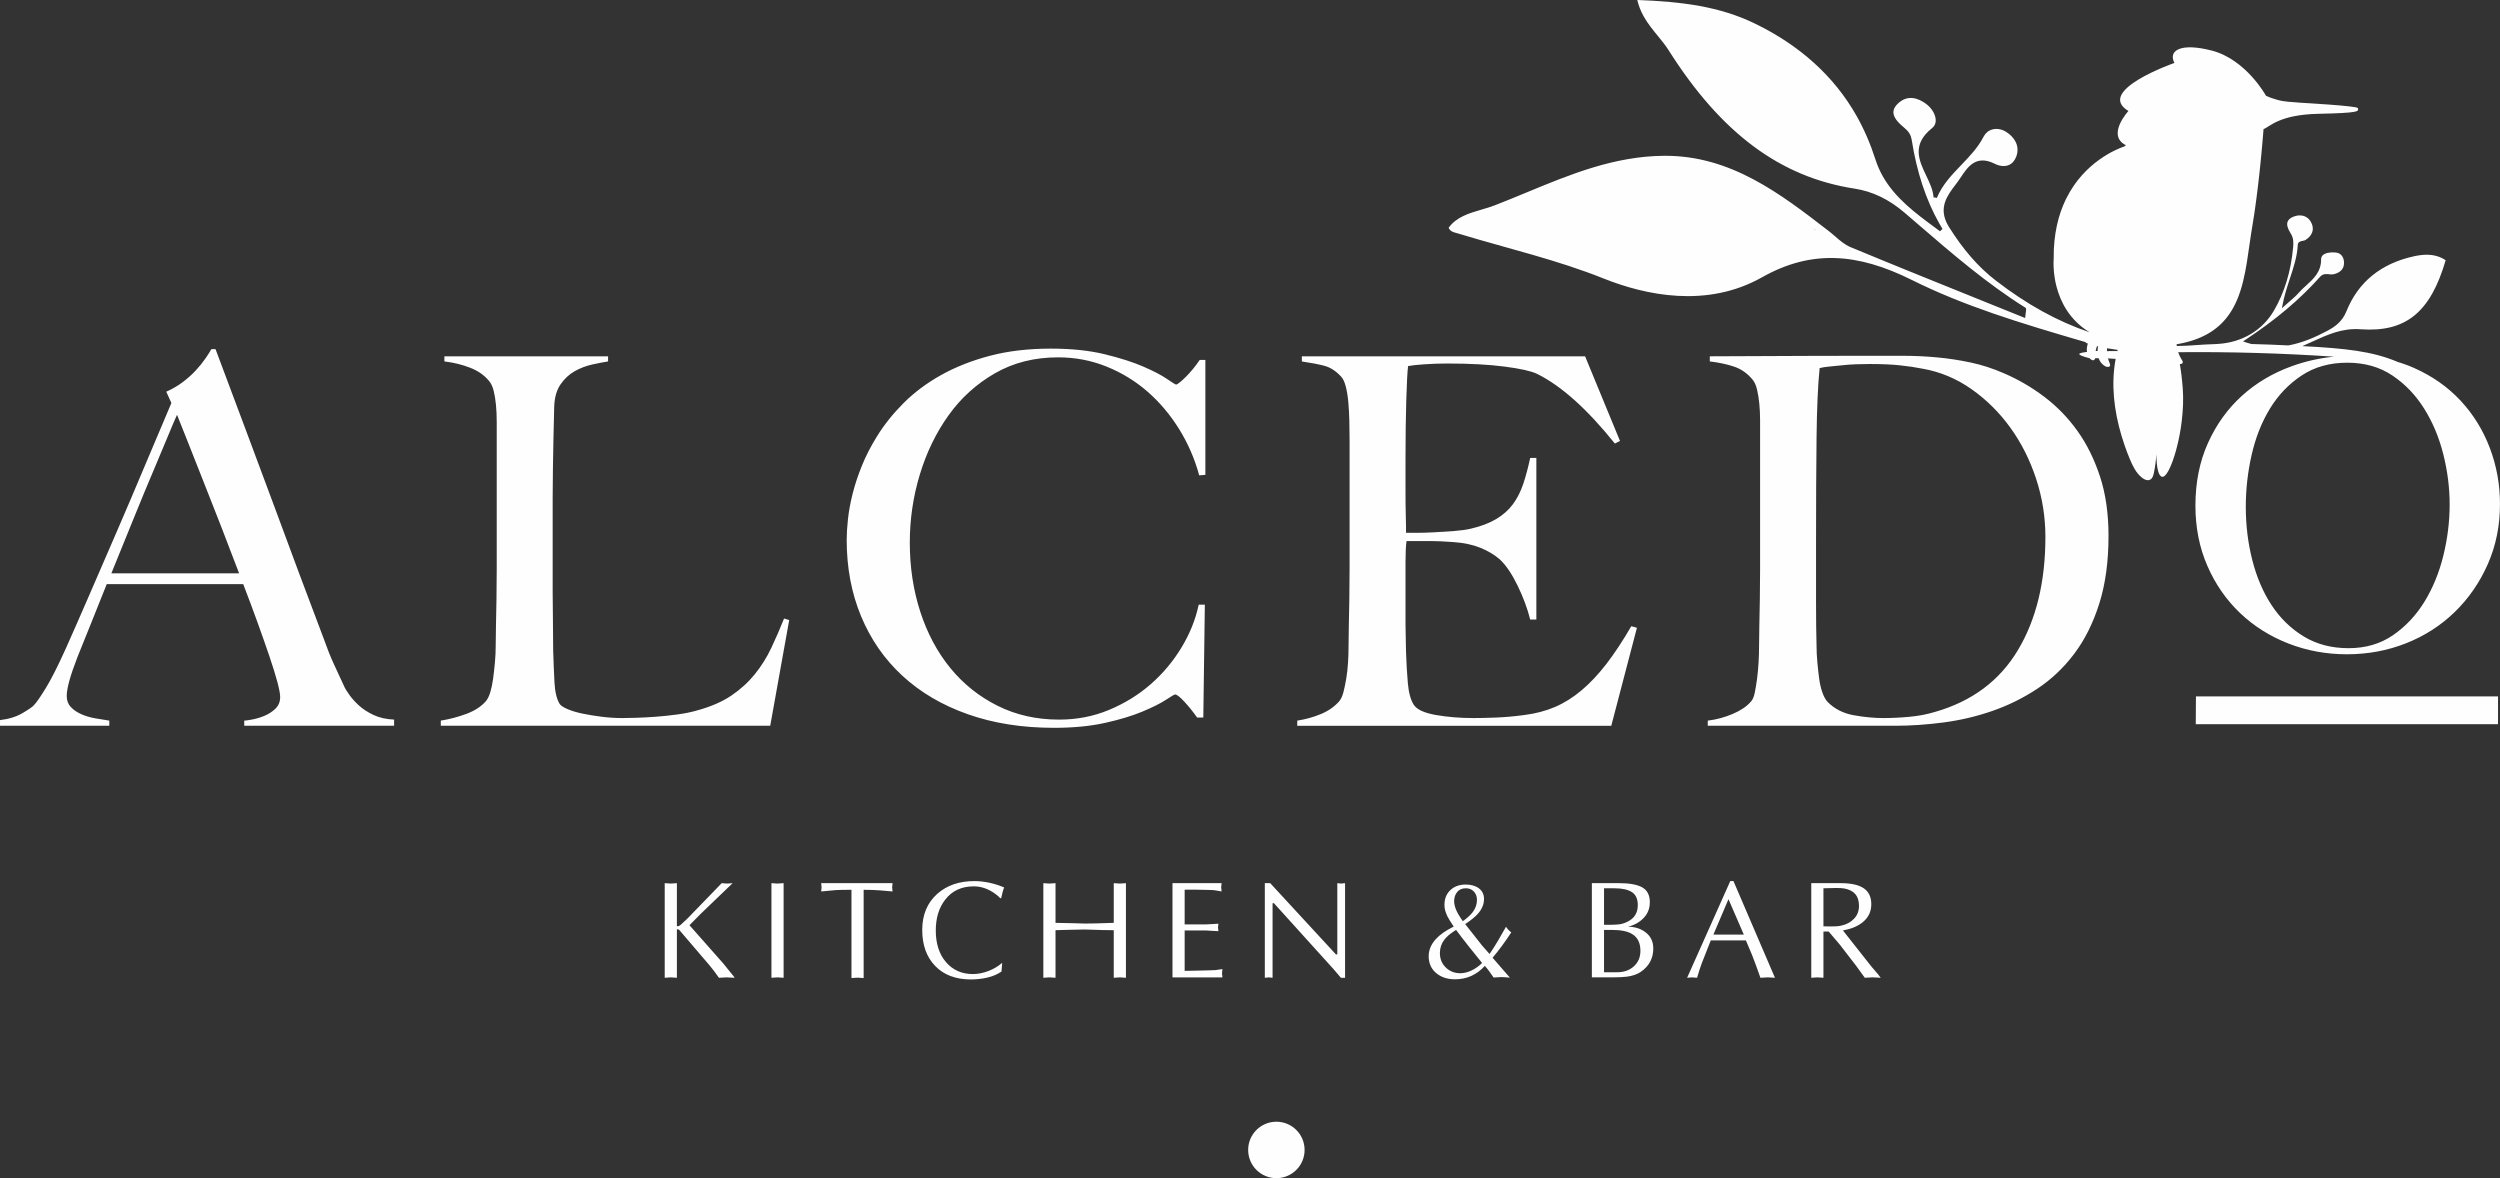 <?xml version="1.0" encoding="UTF-8"?> <!-- Creator: CorelDRAW 2020 (64-Bit) --> <svg xmlns="http://www.w3.org/2000/svg" xmlns:xlink="http://www.w3.org/1999/xlink" xmlns:xodm="http://www.corel.com/coreldraw/odm/2003" xml:space="preserve" width="91.88mm" height="43.3mm" style="shape-rendering:geometricPrecision; text-rendering:geometricPrecision; image-rendering:optimizeQuality; fill-rule:evenodd; clip-rule:evenodd" viewBox="0 0 9186.94 4329.46"><rect x="0" y="0" width="9186.94" height="4329.46" fill="#333333" stroke="none"/> <defs> <style type="text/css"> <![CDATA[ .fil0 {fill:#FEFEFE} ]]> </style> </defs> <g id="Слой_x0020_1">  <path class="fil0" d="M4794.09 4224.81c-0.51,-57.27 -47.36,-103.28 -104.63,-102.75 -57.27,0.52 -103.27,47.37 -102.74,104.64 0.52,57.27 47.36,103.28 104.64,102.75 57.26,-0.52 103.26,-47.37 102.73,-104.64zm3216.18 -2886.85c4.79,0.21 9.7,-1.33 10.81,-5.72 0.91,-3.61 -1.41,-7.15 -3.46,-10.24 -5.69,-8.61 -10.15,-17.97 -13.35,-27.76 188.72,-1.83 380.06,3.58 572.8,16.41 -53.52,5.23 -105.18,16.84 -154.94,34.85 -70.13,25.37 -131.32,61.67 -183.55,108.94 -52.23,47.25 -93.77,104.96 -124.61,173.11 -30.85,68.14 -46.26,144.99 -46.26,230.56 0,80.57 14.68,154.44 44.01,221.6 29.36,67.15 69.4,124.85 120.14,173.11 50.73,48.24 109.94,85.55 177.59,111.92 67.65,26.37 139.28,39.55 214.88,39.55 76.61,0 148.99,-13.43 217.13,-40.29 68.14,-26.87 127.84,-65.17 179.08,-114.92 51.23,-49.74 91.77,-108.45 121.63,-176.09 29.84,-67.65 44.76,-141.27 44.76,-220.85 0,-71.64 -12.44,-140.28 -37.31,-205.95 -24.88,-65.66 -60.68,-123.62 -107.45,-173.86 -46.76,-50.23 -103.72,-90.28 -170.87,-120.13 -19.96,-8.87 -40.7,-16.43 -62.19,-22.66l-0.63 -0.68c-90.99,-37.92 -188.17,-48.86 -347.82,-57 12.36,-5.36 24.33,-10.85 36.06,-16.2 56.85,-26.05 110.57,-50.62 177.19,-45.77 166.28,12.13 257.23,-61.36 313.39,-253.62 -9.19,-6.12 -19.05,-10.87 -29.32,-14.18 -24.44,-7.85 -51.92,-8.02 -86.5,-0.51 -121.62,26.48 -205.35,94.49 -248.8,202.15 -15.62,38.71 -42.85,57.36 -69.96,71.78 -42.73,22.71 -90.46,44.25 -143.47,53.79 -44.94,-2.17 -90.28,-4.1 -135.65,-5.12 -5.83,-1.53 -11.72,-3.24 -17.66,-5.14l-13.36 -4.48 6.74 -4.44c112.56,-74.09 203.03,-150.37 276.65,-233.17 10.24,-11.55 22.47,-10.26 33.24,-9.14 5.36,0.56 10.42,1.1 15.01,0.16 18.4,-3.84 40.22,-14.39 39.59,-42.9 -0.39,-18.09 -8.75,-31.07 -22.92,-35.64 -2.83,-0.9 -5.89,-1.47 -9.15,-1.73 -20.21,-1.58 -37.27,2.13 -45.63,9.92 -4.48,4.15 -6.6,9.36 -6.57,15.96 0.18,45.7 -27.93,71.17 -55.12,95.81 -9.73,8.8 -19.78,17.92 -28.22,27.75 -8.27,9.61 -18,18.03 -30.3,28.7 -6.41,5.54 -13.57,11.77 -21.69,19.11l-8.71 7.95 2.21 -11.61c6.77,-35.59 17.36,-67.77 27.6,-98.9 13.64,-41.45 26.51,-80.6 28.46,-122.25 0.58,-11.96 10.93,-13.84 18.49,-15.22 3.57,-0.65 7.26,-1.3 9.58,-2.78 27.39,-17.32 34.59,-41.88 19.83,-67.39 -5.99,-10.29 -14.78,-17.54 -25.43,-20.97 -11.57,-3.71 -24.72,-2.91 -38.02,2.35 -11.98,4.72 -19.41,11.3 -22.06,19.52 -3.39,10.33 0.37,24.16 11.11,41.13 11.46,18.1 11.16,33.23 9.45,52.63 -7.56,86.2 -32.03,166.6 -70.73,232.51 -42.23,71.85 -116.49,116.26 -203.79,121.84l-10.52 0.66c-25.92,0.81 -51.7,2.15 -77.34,4.13l-9.43 0.67 -20.85 1.21c-11.66,0.56 -23.29,0.89 -34.86,1.06 -0.27,-2.17 -0.48,-4.32 -0.63,-6.5l5.87 -1 3.41 -0.65c2.67,-0.5 5.33,-0.98 7.94,-1.52l3.94 -0.86c2.46,-0.52 4.92,-1.05 7.33,-1.62l3.18 -0.78c2.47,-0.59 4.93,-1.19 7.35,-1.83l4.77 -1.3 5.42 -1.52 4.9 -1.51 5.23 -1.63 4.13 -1.4 5.69 -1.97 3.98 -1.49 5.2 -1.98 3.74 -1.53 5.56 -2.34 3.5 -1.57 4.81 -2.19 4.11 -2.01 4.45 -2.21 3.49 -1.85 4.61 -2.5 3.34 -1.92 4.58 -2.71 2.97 -1.84 4.33 -2.75 3.42 -2.29 3.66 -2.53 3.33 -2.4 3.59 -2.67 3.45 -2.67 3.08 -2.48 3.24 -2.7 3.4 -2.93 2.84 -2.55 3.04 -2.81 3.12 -3 2.65 -2.63 3.26 -3.35 2.24 -2.4 3.11 -3.42 2.65 -3.03 2.38 -2.81 2.79 -3.42 2.45 -3.09 2.3 -3.01 2.39 -3.21 2.67 -3.77 1.93 -2.78 2.27 -3.4 2.2 -3.37 2.28 -3.67 1.81 -2.96 2.41 -4.17 1.62 -2.82 1.93 -3.54 2.01 -3.76 1.62 -3.17 1.93 -3.84 1.82 -3.82 1.59 -3.37 2.61 -5.85 0.52 -1.18 2.78 -6.65 0.38 -0.91 2.49 -6.34 0.53 -1.38 2.54 -6.92 0.25 -0.66 0.2 -0.56 2.51 -7.3 0.12 -0.37 2.45 -7.58 0.05 -0.17 2.38 -7.83 0.01 -0.03 2.25 -7.89 0.06 -0.22 2.08 -7.75 0.11 -0.44 1.93 -7.61 0.16 -0.63c10.67,-43.6 17.02,-89.93 23.6,-136.05l0.18 -1.3 0.09 -0.59 0.09 -0.69 0.38 -2.58 0.18 -1.3 0.18 -1.28 0.37 -2.58 0.06 -0.34 0.13 -0.95c1.11,-7.74 2.24,-15.46 3.42,-23.16l0.19 -1.29c1.38,-8.98 2.8,-17.92 4.32,-26.81 2.48,-14.58 4.84,-29.47 7.12,-44.57l0.05 -0.28 0.2 -1.39 0.01 -0.04 0.49 -3.31 0.13 -0.84 0.03 -0.14 0.1 -0.69 0.1 -0.74 0.02 -0.1 0.12 -0.84 0.07 -0.49 0.06 -0.35 0.12 -0.84 0.03 -0.25 0.1 -0.59 0.12 -0.84 0 -0.01 0.49 -3.36 0.12 -0.84 0.01 -0.11 0.12 -0.74 0.09 -0.69 0.03 -0.15 0.12 -0.85 0.24 -1.68 0.02 -0.21 2.35 -16.75 0.08 -0.64 0.19 -1.45 0.07 -0.47 0.12 -0.85 0.02 -0.13 0.1 -0.72 0.09 -0.74 0.02 -0.11 0.11 -0.85 0.06 -0.49 0.17 -1.22 0.03 -0.24 0.08 -0.61 0.11 -0.85 0.21 -1.51 0.2 -1.5 0.2 -1.5 0.2 -1.51 0.01 -0.07 0.2 -1.44 0.19 -1.51 0.2 -1.5 0.2 -1.51 0.01 -0.15 0.19 -1.36 0.2 -1.51 0.19 -1.51 0.2 -1.5 0.02 -0.23 0.18 -1.29 0.19 -1.51 0.19 -1.51 0.2 -1.52 0.03 -0.29 0.16 -1.21 0.2 -1.52 0.19 -1.51 0.18 -1.51 0.05 -0.37 0.14 -1.15 0.2 -1.5 0.19 -1.52 0.18 -1.51 0.05 -0.45 0.14 -1.07 0.18 -1.51 0.2 -1.51 0.18 -1.52 0.06 -0.51 0.12 -1 0.19 -1.52 0.19 -1.51 0.18 -1.51 0.07 -0.58 0.11 -0.93 0.18 -1.52 0.18 -1.51 0.19 -1.51 0.08 -0.65 0.1 -0.86 0.17 -1.51 0.18 -1.52 0.18 -1.51 0.09 -0.72 0.09 -0.79 0.18 -1.5 0.17 -1.52 0.18 -1.51 0.09 -0.79 0.09 -0.72 0.17 -1.51 0.18 -1.5 0.17 -1.51 0.1 -0.86 0.07 -0.65 0.18 -1.51 0.17 -1.5 0.17 -1.5 0.11 -0.93 0.06 -0.58c1.06,-9.34 2.09,-18.63 3.08,-27.87l0.2 -1.82 0.2 -1.96 0.4 -3.76 0.04 -0.29 0.36 -3.48 0.28 -2.51 0.12 -1.23 0.38 -3.74 0.39 -3.74 0.33 -3.18 0.05 -0.54 0.39 -3.72 0.17 -1.65 0.2 -2.05 0.36 -3.7 0.02 -0.14 0.36 -3.53 0.23 -2.32 0.13 -1.35 0.36 -3.66 0.08 -0.82 0.27 -2.82 0.3 -2.96 0.06 -0.67 0.35 -3.62 0.14 -1.47 0.2 -2.13 0.34 -3.59 0.34 -3.57 0.19 -2.12 0.15 -1.45 0.32 -3.54 0.06 -0.66 0.27 -2.87 0.25 -2.73 0.07 -0.78 0.32 -3.49 0.11 -1.3 0.21 -2.18 0.3 -3.33 0.01 -0.14 0.3 -3.44 0.17 -1.9 0.15 -1.52 0.29 -3.41 0.04 -0.49 0.26 -2.89 0.22 -2.5 0.08 -0.87 0.28 -3.35 0.1 -1.1 0.19 -2.22 0.26 -3.06 0.03 -0.25 0.27 -3.28 0.14 -1.7 0.13 -1.56 0.28 -3.24 0.03 -0.36 0.24 -2.86 0.18 -2.25 0.08 -0.95 0.27 -3.17 0.07 -0.94 0.19 -2.2 0.22 -2.79 0.03 -0.34 0.26 -3.1 0.11 -1.49 0.13 -1.58 0.24 -3.06 0.01 -0.22 0.23 -2.81 0.04 -0.5c22.12,-7.54 55.68,-53.16 201.56,-56.23 154.54,-3.25 148.3,-9.11 144.93,-21.05 -2.32,-8.17 -205.44,-19.21 -212.17,-19.79 -1.62,-0.14 -3.24,-0.28 -4.86,-0.41 -25.3,-2.24 -53.14,-2.8 -77.52,-9.7 -14.81,-4.2 -29.46,-8.96 -43.44,-15.45l0.04 -0.79c0,0 -73.26,-132.94 -199.36,-165.35 -7.82,-2.06 -15.34,-3.79 -22.5,-5.2 -99.44,-20.41 -135.96,9.56 -114.06,50.78 0,0 -293.25,102.13 -169.13,176.58 0,0 -82.33,89.61 -9.25,125.75 -1.48,1.33 -3.08,2.69 -4.75,4.11 -31.54,10.8 -148.1,58.46 -214.14,191.15 -0.59,1.12 -1.19,2.26 -1.71,3.38 -27.46,56.44 -45.71,128 -44.77,218.2 0,0 -1.76,17.91 0.65,45.3 0.18,2.77 0.52,5.64 0.83,8.64 0.32,2.94 0.72,6.04 1.11,9.13 0.17,1.24 0.35,2.48 0.52,3.72 0.48,3.01 0.95,6.11 1.49,9.22l0 0.15 0.34 1.91 0.16 0.92 0.2 1 0.35 1.86 0.02 0.09 0.38 1.95 0.17 0.85 0.23 1.11 0.37 1.81 0.04 0.18 0.43 1.98c0.73,3.33 1.52,6.71 2.38,10.14l0.52 2.06c14.34,55.7 46.99,122.36 120.12,167.59l0.75 0.46 1 0.62c-117.47,-39.66 -231.89,-102.86 -344.83,-190.18 -64.28,-49.69 -118.92,-112.21 -172.01,-196.75 -1.36,-2.21 -2.69,-4.41 -3.92,-6.61 -36.28,-64.24 -2.19,-109.19 27.88,-148.9l7.86 -10.41c4.21,-5.67 8.28,-11.81 12.46,-18.03 24.64,-36.87 55.24,-82.72 123.85,-48.47 17.84,8.93 35.66,10.82 50.08,5.33 12.79,-4.86 22.35,-15.05 28.49,-30.38 8,-20 6.76,-40.31 -3.62,-58.73 -7.25,-12.89 -18.86,-24.5 -33.43,-33.62 -15.9,-9.91 -34.24,-13.08 -50.26,-8.63 -14.13,3.88 -25.3,13.07 -32.27,26.57 -20.82,40.43 -51.86,72.66 -81.9,103.9 -34.12,35.48 -69.46,72.12 -89.83,121.01l-12.23 -2.11c-1.41,-26.28 -14.22,-53.19 -26.64,-79.25 -26.91,-56.38 -54.66,-114.75 21.73,-175.46 18.98,-15.1 14.5,-40.41 3.98,-59.06 -6.7,-11.79 -16.39,-22.48 -28.08,-30.89 -26.77,-19.29 -66.31,-34.69 -102.81,1.03 -16.98,16.61 -20,33.07 -9.48,51.66 5.18,9.14 13.48,18.67 25.38,29.13l4.96 4.17c8.84,7.57 17.2,14.7 23.27,25.43 3.77,6.66 6.26,14.04 7.6,22.55 18.8,119.08 52.1,219.72 101.73,307.61 3.67,6.44 7.41,12.89 11.32,19.34l-9.27 8.43 -16.97 -12.56c-72.69,-53.64 -147.83,-109.1 -193.15,-189.41 -11.15,-19.75 -20.28,-40.65 -27.16,-62.17 -18.1,-56.73 -41.36,-110.47 -69.18,-159.7 -81.79,-144.84 -207.97,-259.28 -374.98,-340 -128.83,-62.27 -265.73,-79.75 -430.94,-86.07 5.02,21.28 12.97,41.45 24.28,61.43 14.57,25.82 32.86,48.12 50.46,69.68 14.76,18.03 28.69,35.05 40.64,53.9 193.03,304.74 410.1,466.24 683.21,508.28 66.13,10.18 126.51,39.33 184.61,89.17l49.14 42.31c124.09,106.95 252.39,217.52 393.16,305.48l1.4 0.88 1.07 1.71c1.67,3 1.18,6.33 0.08,13.62 -0.56,3.65 -1.24,8.32 -1.81,13.95l-0.87 8.4 -162.71 -65.61c-157.42,-63.44 -320.19,-128.99 -479.19,-195 -20.93,-8.66 -39.25,-24.55 -56.89,-39.87 -7.68,-6.6 -15.26,-13.23 -23.07,-19.22 -176.88,-136.57 -359.85,-277.8 -603.64,-276.44 -183.78,1.02 -347.11,68.64 -505.06,134.03 -39.43,16.32 -78.85,32.66 -118.73,48.06 -15.77,6.12 -32.65,11.04 -48.9,15.77 -44.87,13.12 -91.21,26.59 -120.43,66.56 0.44,0.96 0.91,1.85 1.41,2.72 6.2,10.96 14.82,13.22 24.88,15.86l20.16 5.96c172.59,52.24 351.02,93.13 522.89,161.86 153.45,61.34 379.07,110.41 582.33,-4.32 180.72,-101.99 350.54,-89.89 550.5,9.73 190.75,95.05 393.8,157.28 639.5,228.83l-0.13 2.35 7.5 2.45c-2.01,5.94 -3.32,12.08 -3.68,18.34 -0.24,4.17 -0.04,8.39 0.63,12.52 -31.48,4.03 -47.49,8.39 10.18,23.42l1.63 1.87c3.92,4.25 10.87,7.67 15.13,3.74 1.62,-1.5 2.28,-3.59 2.55,-5.82l13.08 -0.11 0.18 0.52c4.61,12.83 13.83,24.32 26.27,29.9 5.29,2.38 13.01,2.8 15.39,-2.49 1.52,-3.38 -0.12,-7.27 -1.61,-10.68 -2.32,-5.38 -4.2,-10.93 -5.66,-16.59 9.43,0.39 18.79,1 28.1,1.85 -17.44,92.21 -6.14,189.42 21.25,281.57 3.45,11.69 7.22,23.32 11.2,34.81l0.07 0.31c5.82,16.96 12.2,33.63 18.95,50.07 10.66,25.64 23.02,52.04 44.66,69.19l0.07 0.08c0.9,0.65 1.7,1.38 2.66,2.05 1.13,0.82 2.31,1.64 3.5,2.39 7.12,4.41 15.67,7.18 23.2,3.92 1.25,-0.56 2.37,-1.19 3.4,-1.98 1.27,-0.87 2.4,-1.98 3.37,-3.15 4.56,-5.33 6.69,-13.15 8.17,-20.3 4.69,-22.84 7.69,-45.99 9.01,-69.22 0.31,21.31 1.79,47.19 6.98,64.43l-0.01 0.15c1.07,3.52 2.3,6.57 3.72,9.24 3.17,6.15 7.23,9.8 12.39,9.73 6.15,-0.09 13.44,-8.06 21.07,-21.77 1.61,-2.99 3.29,-6.07 4.91,-9.6l0.09 -0.24c15.35,-32.41 31.18,-86.54 40.62,-147.05l0 -0.07c1.43,-9.01 2.7,-18.26 3.73,-27.51l0.03 -0.62c4.67,-38.9 6.4,-79.17 3.58,-117.43 -2.65,-35.6 -6.51,-65.37 -10.83,-90.07zm-301.07 -61.29c-0.68,4.39 -1.1,8.84 -1.21,13.31l-6.96 -0.1c1.19,-6.09 2.85,-12.09 4.97,-17.93l3.86 0.93 -0.66 3.79zm33.52 13.58c-0.08,-3.51 0,-7.02 0.22,-10.53 13,2.35 26.06,4.34 39.18,6.08l-1.11 4.2c-12.78,0.2 -25.55,0.27 -38.29,0.25zm-1077.52 -449.98l5.28 6.01 0.54 -0.96 0 0 -5.82 -5.05zm35.53 2563.7c3.04,0 6.77,0.09 11.18,0.26 4.4,0.17 9.32,0.25 14.75,0.25 7.45,0 14.4,-0.17 20.84,-0.51 6.44,-0.34 12.71,-1.18 18.81,-2.54 18.98,-4.06 34.58,-12.45 46.76,-25.16 12.21,-12.72 18.31,-28.56 18.31,-47.54 0,-36.6 -18.64,-57.95 -55.91,-64.05 -7.13,-1.01 -15.93,-1.52 -26.45,-1.52 -5.42,0 -13.72,0.16 -24.9,0.51 -11.2,0.33 -18.99,0.5 -23.39,0.5l0 139.8zm-44.73 -158.61l107.77 0c38.64,0 67.1,6.36 85.4,19.07 18.31,12.71 27.46,32.12 27.46,58.21 0,27.44 -10.85,49.81 -32.54,67.1 -17.96,14.23 -41.86,24.06 -71.68,29.49l104.72 132.67 24.41 28.48 9.66 12.71 -29.48 -1.53 -28.99 1.53 -32.03 -44.22 -59.98 -77.79 -40.67 -47.78 -19.32 0 0 169.8 -22.38 -1.53 -22.36 1.53 0 -347.73zm-133.44 347.73l-26.44 -1.53 -26.95 1.53c-12.2,-34.91 -22.54,-63.04 -31.01,-84.39 -5.43,-13.56 -12.88,-31.18 -22.38,-52.87l-129.11 0c-19.67,49.14 -30.68,77.11 -33.05,83.89 -5.08,13.55 -10.85,31.35 -17.29,53.37l-18.81 -1.53 -17.79 1.53 158.6 -355.35 11.7 0 152.51 355.35zm-170.82 -288.76l-55.41 130.14 111.85 0 -56.43 -130.14zm-502 -58.97l99.64 0c38.97,0 67.6,5.25 85.91,15.77 18.31,10.5 27.46,28.64 27.46,54.38 0,22.71 -7.54,41.95 -22.63,57.7 -15.08,15.77 -34.32,26.52 -57.7,32.29 23.39,0 43.72,5.93 61.01,17.79 21.35,14.58 32.03,35.25 32.03,62.02 0,36.27 -15.25,64.9 -45.76,85.91 -13.21,9.16 -30.33,15.09 -51.34,17.8 -12.88,1.69 -31.52,2.54 -55.91,2.54l-72.69 0 0 -346.2zm44.73 153.02l21.86 0c13.89,0 25.42,-0.59 34.57,-1.78 9.16,-1.19 18.64,-4.15 28.48,-8.9 26.1,-12.2 39.14,-32.71 39.14,-61.51 0,-22.71 -7.28,-38.72 -21.86,-48.03 -14.57,-9.32 -36.1,-13.99 -64.56,-13.99l-37.62 0 0 134.21zm0 174.37l48.28 0c25.09,0 45.58,-7.29 61.51,-21.86 15.94,-14.57 23.91,-33.56 23.91,-56.94 0,-28.46 -9.84,-48.8 -29.49,-61 -16.61,-10.51 -41.87,-15.76 -75.75,-15.76l-28.47 0 0 155.56zm-466.94 -265.88c0,-12.2 -3.73,-22.36 -11.19,-30.5 -7.45,-8.14 -17.29,-12.21 -29.49,-12.21 -13.9,0 -24.58,4.58 -32.03,13.74 -7.45,9.15 -11.19,20.5 -11.19,34.06 0,8.81 2.29,18.98 6.86,30.5 4.59,11.53 12.98,25.76 25.17,42.71 15.93,-11.53 27.97,-22.54 36.1,-33.05 10.51,-13.9 15.77,-28.98 15.77,-45.24zm121 285.71c-8.82,-0.68 -15.26,-1.19 -19.33,-1.52 -4.06,-0.35 -7.97,-0.51 -11.69,-0.51l-28.99 1.52c-8.47,-12.2 -13.55,-19.49 -15.25,-21.86 -4.06,-5.76 -9.65,-12.71 -16.78,-20.85 -29.82,32.88 -66.41,49.31 -109.8,49.31 -28.13,0 -51.26,-7.71 -69.39,-23.14 -18.14,-15.41 -27.21,-36 -27.21,-61.76 0,-22.71 8.82,-43.71 26.45,-63.03 14.57,-15.93 35.42,-30.67 62.52,-44.23l3.05 -1.52c-11.52,-17.29 -19.15,-29.66 -22.88,-37.11 -7.46,-14.92 -11.19,-28.99 -11.19,-42.21 0,-22.71 7.21,-40.92 21.62,-54.64 14.4,-13.73 33.29,-20.59 56.67,-20.59 19.66,0 35.77,4.66 48.29,13.98 12.54,9.32 18.82,22.45 18.82,39.4 0,18.98 -7.46,36.94 -22.38,53.88 -9.82,11.19 -25.42,23.9 -46.76,38.14 20.67,26.43 41.52,52.87 62.53,79.3l26.94 30.51c9.49,-13.56 19.92,-29.91 31.27,-49.05 11.36,-19.16 21.1,-36.19 29.24,-51.09 2.03,3.38 4.65,6.86 7.88,10.42 3.22,3.56 7.03,7.03 11.44,10.42 -23.06,35.26 -45.92,66.26 -68.63,93.04l63.55 73.2zm-201.83 -172.85c-17.63,11.18 -30.67,22.38 -39.16,33.56 -10.84,14.24 -16.26,30.5 -16.26,48.8 0,21.35 7.2,39.06 21.61,53.12 14.4,14.07 32.11,21.1 53.12,21.1 13.55,0 27.46,-3.39 41.68,-10.17 14.24,-6.78 27.13,-15.93 38.64,-27.45 -13.55,-16.61 -29.82,-36.86 -48.79,-60.75 -18.98,-23.9 -34.58,-44.14 -46.76,-60.75l-4.07 2.54zm-403.89 173.36l-15.26 0 -26.43 -31.02 -219.61 -242.99 -5.09 0 0 274.01 -14.23 -1.53 -14.24 1.53 0 -347.73 19.82 0 241.48 261.81 5.08 0 0 -261.81 14.24 1.53 14.24 -1.53 0 347.73zm-589.46 -196.24l78.79 0c6.45,0 15,-0.41 25.68,-1.26 10.67,-0.86 17.2,-1.28 19.58,-1.28l-1.53 13.22 1.53 14.24c-6.1,0 -14.58,-0.43 -25.42,-1.27 -10.85,-0.85 -17.46,-1.27 -19.84,-1.27l-78.79 0 0 148.44c10.85,0 28.56,-0.34 53.12,-1.02 24.57,-0.68 37.54,-1.01 38.9,-1.01 9.48,0 16.44,-0.26 20.84,-0.77 4.41,-0.51 13.05,-1.77 25.94,-3.81l-1.53 15.25 1.53 15.25 -183.54 0 0 -346.2 180.48 0 -1.53 15.25 1.53 15.26c-10.17,-2.03 -18.47,-3.48 -24.92,-4.32 -6.43,-0.85 -13.39,-1.27 -20.83,-1.27l-50.84 -1.03 -39.15 0 0 127.61zm-260.54 -151.49l22.38 1.53 22.36 -1.53 0 347.73 -22.36 -1.53 -22.38 1.53 0 -174.88c-16.61,0 -30,-0.17 -40.17,-0.51 -40.67,-1.36 -62.86,-2.04 -66.59,-2.04 -16.27,0 -37.11,0.43 -62.52,1.28 -25.42,0.85 -40.34,1.27 -44.73,1.27l0 174.88 -22.38 -1.53 -22.36 1.53 0 -347.73 22.36 1.53 22.38 -1.53 0 145.9c16.94,0 38.21,0.43 63.8,1.27 25.58,0.85 40.07,1.27 43.45,1.27 16.28,0 29.49,-0.17 39.66,-0.5 40.68,-1.36 63.03,-2.04 67.1,-2.04l0 -145.9zm-412.53 324.85c-14.92,10.17 -32.2,17.54 -51.85,22.11 -19.66,4.59 -39.83,6.87 -60.5,6.87 -55.58,0 -99.3,-16.44 -131.14,-49.31 -31.87,-32.87 -47.79,-77.1 -47.79,-132.68 0,-55.58 18.47,-99.81 55.41,-132.67 35.25,-31.2 80.65,-46.77 136.24,-46.77 17.96,0 36.35,2.03 55.15,6.1 18.81,4.06 36.86,9.83 54.14,17.29 -2.03,5.08 -4.06,11.43 -6.1,19.06 -2.03,7.62 -3.56,14.32 -4.57,20.08l-3.57 0.51c-3.73,-4.75 -10.34,-10.51 -19.82,-17.29 -24.74,-17.62 -50.5,-26.43 -77.28,-26.43 -44.73,0 -79.65,16.1 -104.72,48.28 -23.39,29.84 -35.08,67.79 -35.08,113.89 0,48.45 12.54,87.26 37.62,116.42 25.08,29.15 57.95,43.71 98.63,43.71 18.3,0 37.11,-3.64 56.42,-10.93 19.32,-7.29 36.44,-17.37 51.34,-30.25l-2.54 32.03zm-506.59 23.89l-22.37 -1.52 -22.37 1.52 0 -324.33c-26.44,0 -45.24,0.33 -56.42,1.01 -11.2,0.68 -29.49,2.38 -54.9,5.09l1.51 -15.26 -1.51 -15.25 262.31 0 -1.53 15.25 1.53 15.26c-12.54,-1.35 -28.39,-2.71 -47.52,-4.07 -19.16,-1.35 -38.73,-2.03 -58.72,-2.03l0 324.33zm-338.82 -348.74l22.37 1.53 22.38 -1.53 0 347.73 -22.38 -1.53 -22.37 1.53 0 -347.73zm-257.99 110.83l-43.21 43.72c41.01,46.76 82.19,93.37 123.54,139.8l41.18 50.83 0 2.54 -27.96 -1.53 -28.48 1.53c-5.41,-7.8 -11.09,-15.67 -17.03,-23.64 -5.93,-7.96 -11.94,-15.51 -18.05,-22.63l-110.82 -129.63c-1.7,-1.35 -3.9,-2.2 -6.61,-2.54 -1.36,0.34 -2.03,0.68 -2.03,1.01l0 177.43 -22.38 -1.53 -22.37 1.53 0 -347.73 22.37 1.53 22.38 -1.53 0 157.09c0.33,1.35 1.94,1.7 4.82,1.02 2.89,-0.68 5.68,-2.13 8.39,-4.32 2.71,-2.21 8.31,-7.38 16.78,-15.52 3.05,-3.04 6.27,-6.1 9.66,-9.15l125.06 -129.12 20.34 1.53 19.83 -1.53 -115.4 110.83zm5492.08 -694.95c0.13,-28.66 0.29,-55.25 0.49,-79.76l0.17 -22.35 1110.06 0 0 102.11 -1110.72 0zm932.96 -807.62c0,62.68 -7.71,125.36 -23.13,188.04 -15.43,62.67 -38.56,119.13 -69.39,169.37 -30.84,50.24 -69.39,91.28 -115.66,123.12 -46.25,31.84 -100.73,47.75 -163.4,47.75 -62.68,0 -117.65,-14.42 -164.9,-43.27 -47.25,-28.86 -86.56,-67.15 -117.9,-114.91 -31.35,-47.75 -54.97,-102.97 -70.89,-165.65 -15.92,-62.67 -23.87,-127.85 -23.87,-195.49 0,-64.67 7.21,-128.59 21.64,-191.77 14.43,-63.17 36.81,-119.63 67.14,-169.37 30.36,-49.74 69.15,-90.28 116.41,-121.63 47.26,-31.34 103.22,-47.01 167.88,-47.01 63.68,0 118.9,15.68 165.65,47.01 46.76,31.35 85.81,72.13 117.15,122.38 31.35,50.23 54.71,106.2 70.14,167.88 15.42,61.68 23.13,122.87 23.13,183.55zm-1253.58 115.67c0,-81.7 -10.38,-154.31 -31.12,-217.78 -20.74,-63.48 -48.39,-119.43 -82.97,-167.81 -34.57,-48.4 -75.1,-90.21 -121.62,-125.4 -46.51,-35.21 -96.17,-64.12 -148.96,-86.74 -40.23,-17.6 -81.08,-30.81 -122.57,-39.61 -41.48,-8.8 -82.97,-15.08 -124.45,-18.86 -41.49,-3.76 -82.97,-5.66 -124.46,-5.66 -40.23,0 -80.45,0 -120.68,0 -140.79,0 -260.84,0.32 -360.15,0.95 -99.31,0.63 -175.37,0.95 -228.16,0.95l0 18.85c32.69,3.77 62.23,10.06 88.62,18.86 26.4,8.8 49.02,24.52 67.89,47.13 7.54,8.81 13.19,21.06 16.97,36.78 3.77,15.72 6.6,33.32 8.48,52.79 1.89,19.49 2.83,40.55 2.83,63.17 0,22.63 0,45.25 0,67.88l0 367.69c0,33.95 0,70.4 0,109.37 0,37.72 -0.31,74.48 -0.94,110.31 -0.63,35.83 -1.25,68.82 -1.89,99 -0.63,30.17 -0.94,54.04 -0.94,71.65 0,20.11 -0.63,40.86 -1.88,62.22 -1.26,21.38 -3.15,41.48 -5.66,60.34 -2.52,18.85 -5.34,35.82 -8.49,50.9 -3.14,15.09 -7.86,25.78 -14.14,32.06 -15.09,17.6 -37.4,32.69 -66.94,45.25 -29.55,12.57 -60.02,20.75 -91.45,24.52l0 18.86 688.25 0c57.81,0 117.53,-4.09 179.12,-12.26 61.61,-8.18 121.32,-22.31 179.14,-42.43 57.82,-20.12 112.51,-47.13 164.05,-81.09 51.53,-33.94 96.79,-76.68 135.75,-128.22 38.98,-51.53 69.77,-113.13 92.4,-184.78 22.63,-71.66 33.95,-154.62 33.95,-248.91zm-231.93 3.77c0,164.68 -33.63,303.27 -100.88,415.78 -67.25,112.51 -168.76,188.25 -304.52,227.21 -28.92,8.8 -60.02,14.77 -93.34,17.92 -33.31,3.14 -65.68,4.71 -97.11,4.71 -33.94,0 -70.08,-3.46 -108.43,-10.37 -38.34,-6.91 -70.07,-22.94 -95.22,-48.08 -7.54,-7.54 -14.15,-19.17 -19.8,-34.89 -5.66,-15.71 -9.74,-33.31 -12.26,-52.79 -2.51,-19.49 -4.72,-39.61 -6.6,-60.34 -1.88,-20.74 -2.82,-39.92 -2.82,-57.51 -1.27,-41.49 -1.89,-94.9 -1.89,-160.27 0,-66.62 0,-140.17 0,-220.61 0,-149.59 0.62,-278.45 1.89,-386.54 1.25,-108.12 5.02,-192.97 11.31,-254.56 8.8,-2.52 20.42,-4.4 34.89,-5.66 14.46,-1.26 30.16,-2.83 47.13,-4.71 16.98,-1.89 34.26,-3.15 51.85,-3.78 17.6,-0.62 33.95,-0.94 49.03,-0.94 43.99,0 81.07,1.57 111.25,4.72 30.17,3.14 57.81,7.22 82.96,12.25 65.37,11.32 125.72,36.47 181.02,75.43 55.31,38.97 103.09,86.42 143.31,142.35 40.22,55.95 71.65,118.49 94.28,187.63 22.63,69.13 33.94,140.16 33.94,213.07zm-1501.04 333.76l-20.73 -5.66c-31.44,54.04 -61.92,100.25 -91.46,138.59 -29.54,38.34 -60.02,70.71 -91.46,97.1 -31.42,26.41 -64.1,46.83 -98.04,61.29 -33.94,14.45 -71.02,24.2 -111.25,29.23 -36.47,5.03 -71.34,8.16 -104.66,9.43 -33.31,1.25 -60.65,1.88 -82.02,1.88 -50.28,0 -96.8,-3.77 -139.54,-11.31 -42.74,-7.55 -69.76,-20.12 -81.07,-37.72 -11.32,-17.6 -18.55,-44.31 -21.69,-80.14 -3.15,-35.83 -5.34,-73.85 -6.6,-114.08 0,-12.58 -0.32,-27.97 -0.95,-46.2 -0.63,-18.22 -0.94,-37.39 -0.94,-57.5 0,-21.37 0,-42.75 0,-64.11 0,-21.38 0,-40.23 0,-56.56 0,-36.47 0,-71.66 0,-105.6 0,-33.94 1.26,-59.71 3.78,-77.31 20.11,0 36.45,0 49.02,0 13.82,0 26.4,0 37.72,0 12.56,0 25.13,0.32 37.7,0.94 12.58,0.63 28.3,1.57 47.14,2.84 37.72,2.51 70.71,9.42 99,20.73 28.29,11.32 52.47,25.78 72.59,43.37 22.63,21.37 44.31,53.42 65.06,96.17 20.74,42.74 36.14,84.22 46.18,124.45l22.63 0 0 -593.97 -22.63 0c-7.54,35.21 -16.03,66.95 -25.45,95.23 -9.43,28.29 -22,53.1 -37.72,74.48 -15.71,21.37 -36.15,39.6 -61.27,54.68 -25.15,15.09 -56.58,27.03 -94.28,35.83 -16.35,3.77 -36.78,6.6 -61.28,8.48 -24.52,1.9 -49.03,3.47 -73.55,4.72 -24.51,1.26 -46.19,1.88 -65.05,1.88 -18.85,0 -31.42,0 -37.71,0 0,-3.76 0,-10.68 0,-20.73 0,-11.32 -0.32,-27.35 -0.95,-48.08 -0.63,-20.75 -0.94,-47.46 -0.94,-80.15 0,-32.69 0,-72.9 0,-120.67 0,-82.98 0.94,-155.88 2.83,-218.73 1.89,-62.86 4.08,-104.34 6.6,-124.46 12.57,-2.51 33,-4.71 61.28,-6.6 28.29,-1.88 55.62,-2.82 82.02,-2.82 82.97,0 153.37,3.76 211.19,11.31 57.83,7.54 97.43,16.35 118.81,26.4 89.25,43.99 184.78,129.48 286.61,256.44l18.86 -9.43 -128.23 -311.11 -1040.86 0 0 18.85c33.95,5.03 61.6,10.37 82.97,16.03 21.37,5.66 41.49,18.54 60.34,38.66 7.54,7.54 13.52,19.81 17.91,36.78 4.4,16.97 7.55,36.14 9.43,57.5 1.88,21.37 3.15,43.99 3.78,67.89 0.62,23.88 0.94,47.13 0.94,69.76l0 367.69c0,33.95 0,70.4 0,109.37 0,37.72 -0.32,74.48 -0.94,110.31 -0.63,35.83 -1.26,68.82 -1.9,99 -0.62,30.17 -0.94,54.04 -0.94,71.65 0,20.11 -0.62,40.54 -1.88,61.28 -1.25,20.75 -3.46,40.54 -6.6,59.4 -3.14,18.85 -6.61,35.51 -10.37,49.96 -3.78,14.45 -8.81,25.45 -15.09,33 -17.6,20.11 -39.91,35.83 -66.94,47.13 -27.03,11.32 -56.24,19.49 -87.68,24.52l0 18.86 1153.99 0 94.28 -360.15zm-1585.88 -561.91l0 -422.38 -20.75 0c-7.54,11.32 -15.71,22.32 -24.52,33 -8.79,10.69 -17.28,20.12 -25.45,28.29 -8.18,8.18 -15.72,15.09 -22.63,20.75 -6.92,5.65 -11.63,8.49 -14.15,8.49 -2.51,0 -13.82,-6.92 -33.94,-20.75 -20.12,-13.83 -49.02,-28.91 -86.74,-45.25 -37.72,-16.34 -84.85,-31.43 -141.41,-45.25 -56.57,-13.83 -122.58,-20.74 -197.99,-20.74 -82.97,0 -157.77,8.79 -224.39,26.39 -66.62,17.61 -126.34,41.18 -179.13,70.71 -52.79,29.55 -98.68,63.8 -137.64,102.77 -38.99,38.98 -71.65,79.82 -98.06,122.57 -22.63,36.46 -41.18,72.59 -55.62,108.43 -14.46,35.83 -25.78,70.07 -33.94,102.76 -8.18,32.69 -13.84,63.48 -16.98,92.4 -3.14,28.91 -4.71,54.68 -4.71,77.31 0,101.83 17.6,195.17 52.79,280.01 35.21,84.85 85.8,157.77 151.79,218.73 66,60.97 146.13,108.11 240.41,141.41 94.28,33.32 199.88,49.97 316.78,49.97 70.4,0 132.62,-5.97 186.68,-17.92 54.04,-11.94 99.94,-25.77 137.65,-41.48 37.7,-15.72 66.62,-30.18 86.73,-43.36 20.12,-13.21 31.43,-19.81 33.94,-19.81 6.29,0 17.61,8.81 33.95,26.4 16.35,17.6 32.05,37.1 47.13,58.46l22.63 0 5.66 -414.84 -22.63 0c-11.31,54.05 -32.37,106.55 -63.16,157.45 -30.81,50.91 -68.51,95.85 -113.14,134.81 -44.63,38.98 -95.54,70.4 -152.73,94.28 -57.2,23.9 -118.49,35.84 -183.85,35.84 -82.97,0 -158.4,-16.97 -226.27,-50.91 -67.88,-33.94 -125.72,-80.14 -173.47,-138.58 -47.77,-58.46 -84.55,-127.3 -110.31,-206.49 -25.78,-79.19 -38.66,-164.05 -38.66,-254.55 0,-85.49 12.25,-168.77 36.76,-249.84 24.52,-81.08 59.71,-153.68 105.6,-217.79 45.88,-64.11 102.77,-115.65 170.65,-154.61 67.88,-38.98 145.19,-58.46 231.92,-58.46 62.86,0 122.26,11.33 178.2,33.95 55.93,22.63 106.22,53.42 150.84,92.39 44.62,38.97 83.28,84.86 115.97,137.65 32.69,52.79 57.2,109.37 73.54,169.7l22.63 -1.88zm-1529.31 533.63l-18.86 -5.66c-15.08,37.71 -30.8,73.85 -47.13,108.42 -16.35,34.57 -36.47,66.62 -60.34,96.18 -23.89,29.54 -52.48,55.62 -85.8,78.25 -33.32,22.62 -75.1,40.85 -125.39,54.68 -21.37,6.28 -45.89,11.31 -73.54,15.07 -27.66,3.78 -54.68,6.61 -81.08,8.5 -26.4,1.88 -50.6,3.14 -72.6,3.77 -22,0.63 -38.02,0.94 -48.07,0.94 -25.15,0 -50.28,-1.57 -75.43,-4.71 -25.15,-3.15 -48.39,-6.92 -69.77,-11.32 -21.37,-4.4 -39.6,-9.74 -54.68,-16.03 -15.08,-6.28 -25.14,-12.57 -30.17,-18.85 -11.31,-17.61 -17.91,-44.62 -19.8,-81.09 -1.88,-36.46 -3.45,-74.8 -4.71,-115.02 0,-42.75 -0.32,-81.4 -0.95,-115.97 -0.63,-34.57 -0.94,-68.19 -0.94,-100.88 0,-32.69 0,-65.99 0,-99.94 0,-35.21 0,-74.17 0,-116.92 0,-46.5 0,-88.62 0,-126.34 0,-37.71 0.31,-74.16 0.94,-109.36 0.63,-35.21 1.27,-71.02 1.89,-107.48 0.63,-36.46 1.57,-76.69 2.83,-120.69 1.25,-33.94 9.12,-61.28 23.57,-82.02 14.46,-20.74 31.75,-36.77 51.85,-48.07 20.12,-11.32 41.49,-19.5 64.12,-24.53 22.63,-5.03 42.11,-8.79 58.44,-11.31l0 -18.85 -601.51 0 0 18.85c32.69,3.77 63.8,11.31 93.34,22.63 29.54,11.31 53.11,27.66 70.71,49.02 7.54,8.81 13.2,20.75 16.97,35.84 3.78,15.08 6.6,32.37 8.49,51.84 1.89,19.49 2.83,40.54 2.83,63.17 0,21.37 0,43.36 0,66l0 365.8c0,33.95 0,70.4 0,109.37 0,37.72 -0.31,74.48 -0.94,110.31 -0.63,35.83 -1.26,68.82 -1.89,99 -0.63,30.17 -0.95,54.04 -0.95,71.65 0,20.11 -0.94,40.54 -2.82,61.28 -1.89,20.75 -4.09,40.54 -6.6,59.4 -2.52,18.85 -5.98,35.51 -10.37,49.96 -4.4,14.45 -9.75,25.45 -16.03,33 -17.6,20.11 -41.81,35.83 -72.59,47.13 -30.81,11.32 -61.92,19.49 -93.34,24.52l0 18.86 1210.55 0 69.77 -388.43zm-2002.61 388.43l0 -18.86c3.78,0 12.89,-1.26 27.35,-3.77 14.45,-2.52 29.54,-6.91 45.25,-13.2 15.71,-6.29 29.54,-15.09 41.49,-26.4 11.94,-11.32 17.91,-25.78 17.91,-43.37 0,-11.31 -3.46,-29.86 -10.37,-55.62 -6.91,-25.77 -16.66,-57.2 -29.23,-94.28 -12.58,-37.09 -27.03,-78.26 -43.36,-123.52 -16.35,-45.24 -33.95,-92.38 -52.8,-141.41l-501.57 0c-18.85,47.76 -37.09,93.34 -54.68,136.7 -17.6,43.36 -35.2,87.05 -52.79,131.05 -26.4,67.87 -39.6,115.65 -39.6,143.3 0,16.34 5.02,29.86 15.08,40.55 10.06,10.68 22.94,19.48 38.66,26.39 15.72,6.93 32.69,11.95 50.91,15.09 18.23,3.15 35.52,5.97 51.85,8.49l0 18.86 -401.63 0 0 -20.75c32.69,-3.76 60.65,-12.57 83.91,-26.4 23.25,-13.83 36.77,-23.26 40.55,-28.29 8.79,-8.79 23.26,-29.54 43.35,-62.22 20.12,-32.69 44.63,-81.08 73.55,-145.18 26.4,-59.09 55.93,-126.34 88.62,-201.77 32.69,-75.43 66.31,-153.05 100.88,-232.87 34.57,-79.83 68.83,-160.27 102.77,-241.36 33.94,-81.08 65.99,-156.81 96.16,-227.21l-18.85 -41.49c22.63,-10.05 43.05,-22 61.28,-35.82 18.22,-13.84 34.25,-28.29 48.08,-43.37 13.82,-15.09 25.45,-29.54 34.88,-43.36 9.44,-13.83 16.66,-25.14 21.69,-33.95l15.09 0c38.97,104.34 76.04,203.34 111.25,296.99 35.2,93.65 68.82,183.85 100.88,270.59 32.06,86.74 63.17,170.64 93.34,251.73 30.18,81.07 60.34,161.21 90.52,240.4 13.82,38.98 26.7,71.34 38.65,97.12 11.95,25.76 25.46,54.99 40.55,87.68 2.51,5.03 8.16,13.82 16.97,26.39 8.8,12.58 20.43,25.47 34.88,38.66 14.46,13.21 32.38,24.84 53.74,34.9 21.37,10.06 46.5,15.71 75.43,16.97l0 22.63 -550.61 0zm-247.01 -1142.68c-7.54,16.34 -18.54,42.11 -33,77.31 -14.46,35.2 -32.38,77.93 -53.74,128.22 -21.37,50.28 -44.93,107.17 -70.71,170.65 -25.77,63.47 -53.73,132.3 -83.91,206.47l469.52 0c-21.36,-56.56 -43.04,-113.13 -65.04,-169.69 -22,-56.58 -43.37,-110.94 -64.11,-163.11 -20.75,-52.16 -39.6,-99.94 -56.57,-143.3 -16.97,-43.37 -31.12,-78.88 -42.43,-106.54z"></path> </g> </svg> 